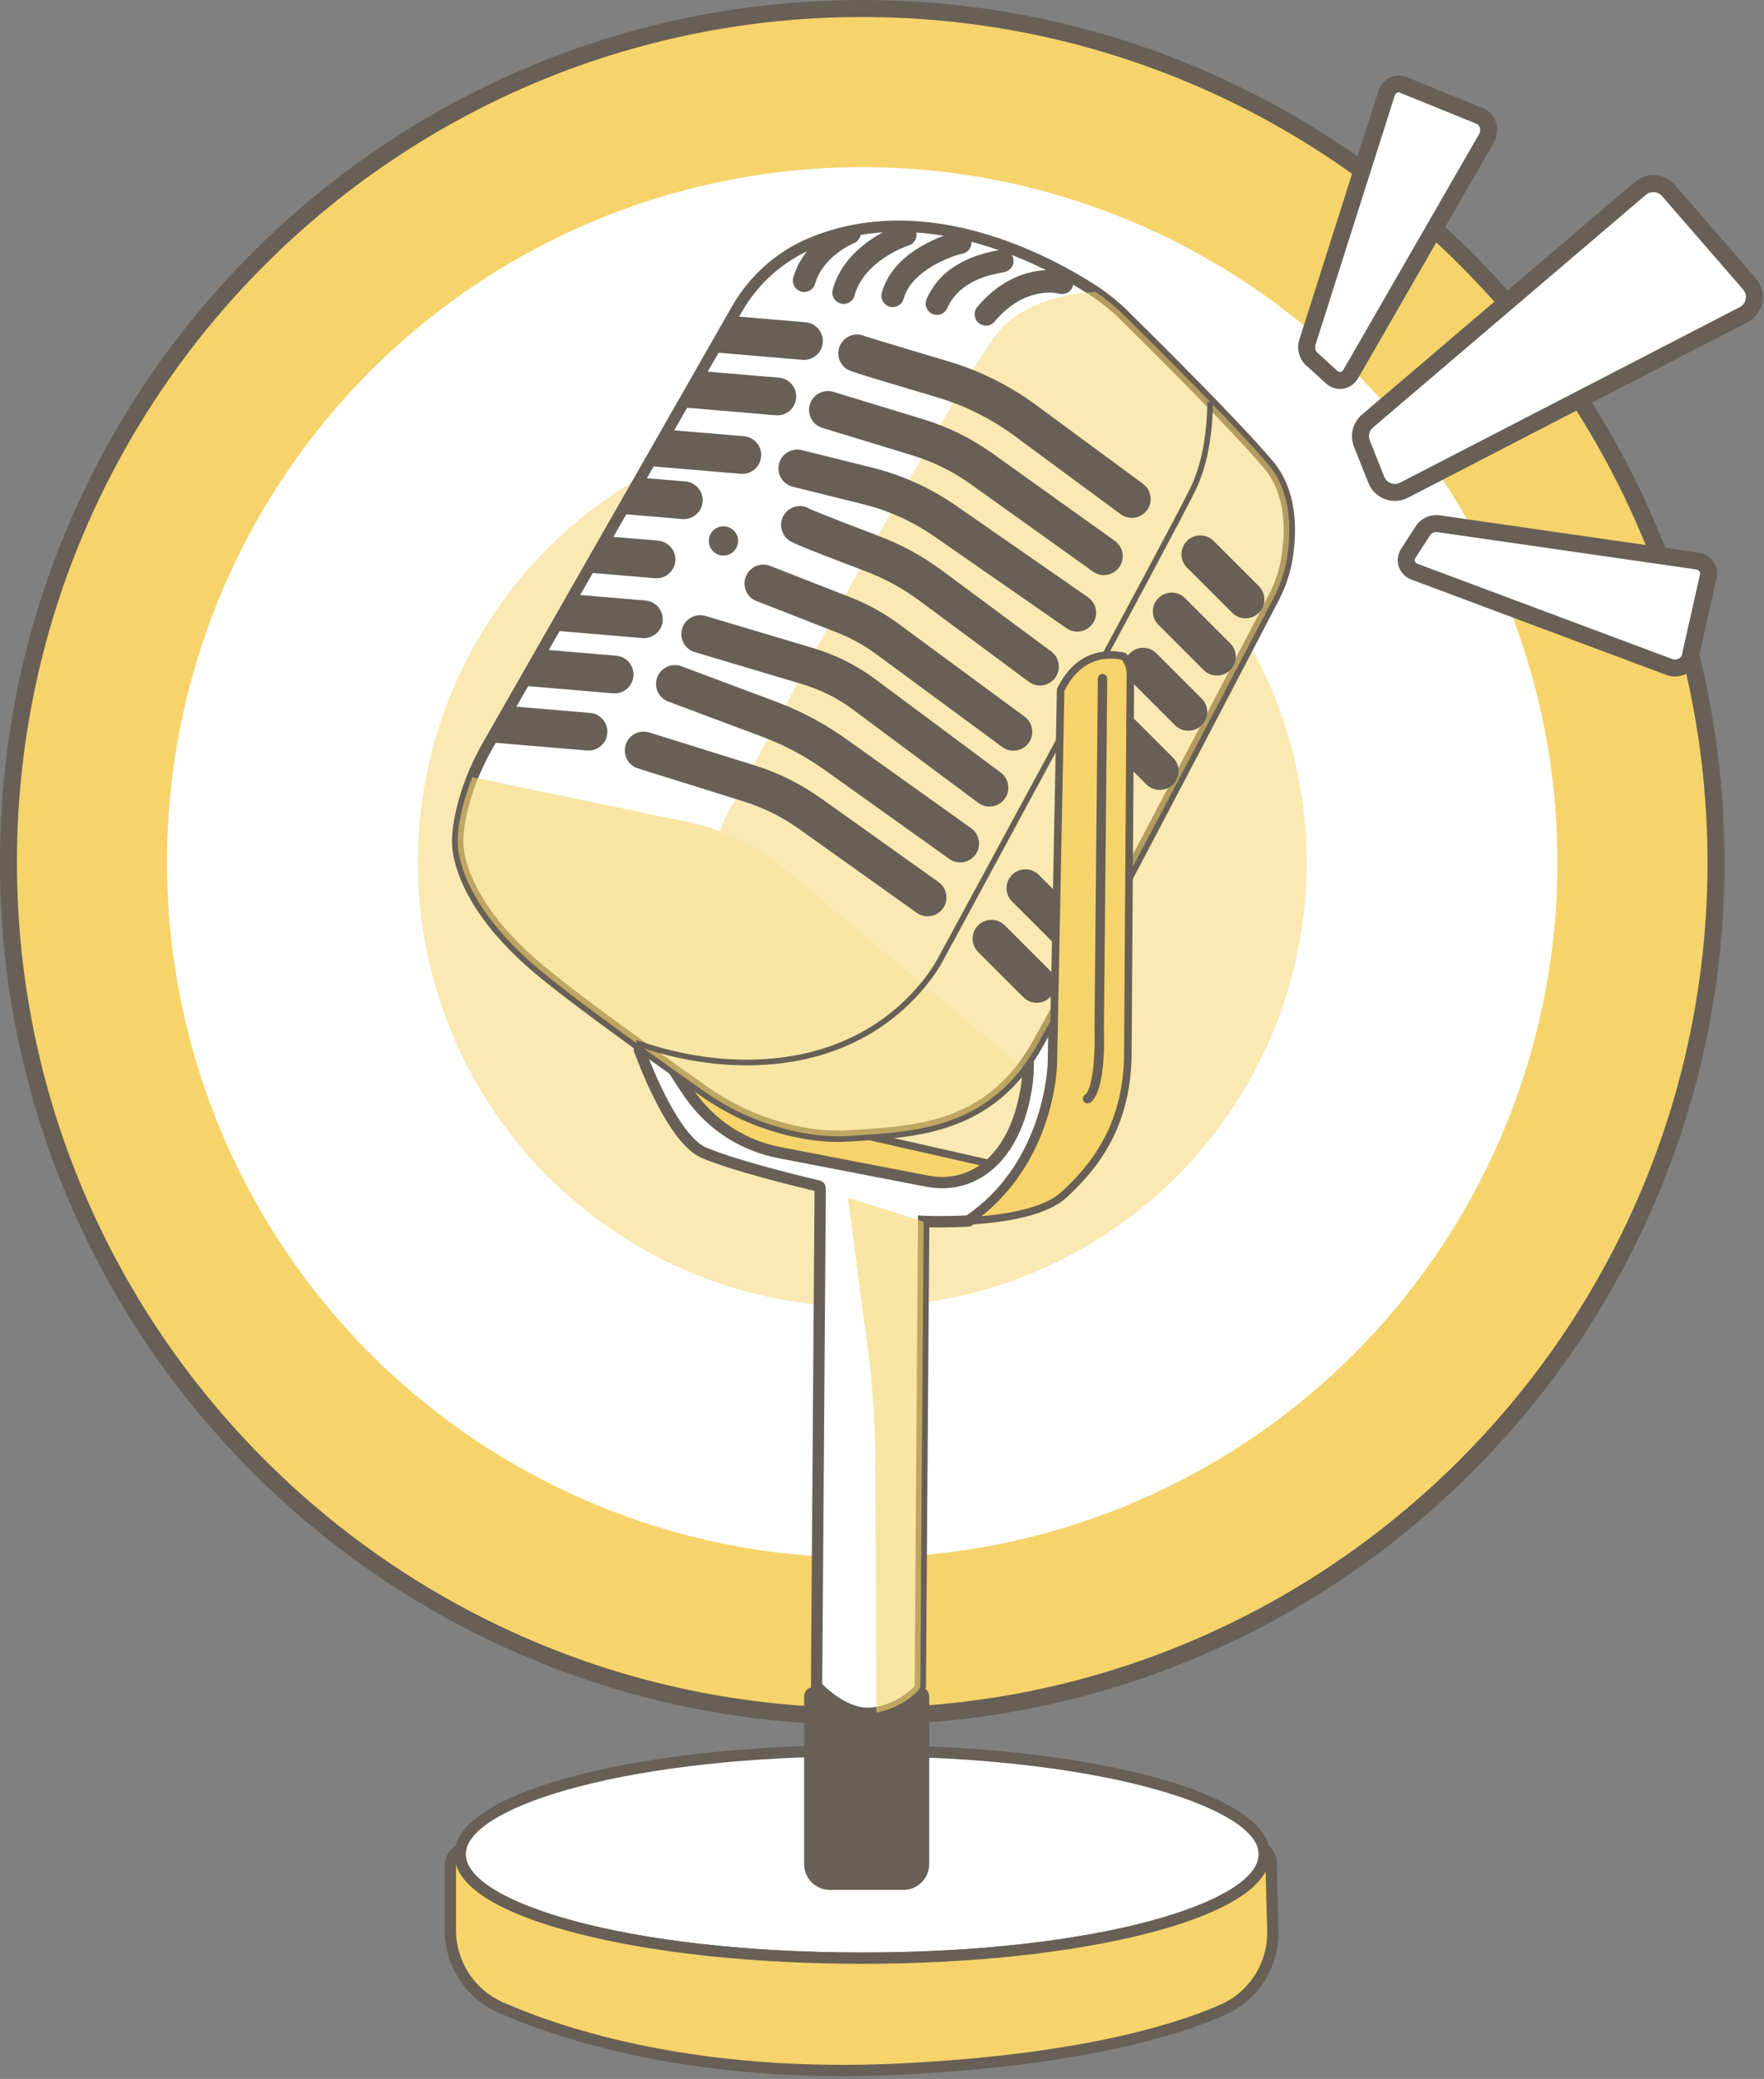 <?xml version="1.0" encoding="UTF-8" standalone="no"?><svg xmlns="http://www.w3.org/2000/svg" xmlns:xlink="http://www.w3.org/1999/xlink" fill="#000000" height="1707.6" preserveAspectRatio="xMidYMid meet" version="1" viewBox="302.4 104.6 1449.1 1707.6" width="1449.1" zoomAndPan="magnify"><rect x="302.4" y="104.6" width="1449.1" height="1707.6" fill="#808080" stroke="none"/><g><g><g id="change1_3"><circle cx="1010.71" cy="812.97" fill="#f6d46b" r="701.36"/></g><g id="change2_31"><path d="M1010.71,1521.29c-95.62,0-188.38-18.73-275.71-55.67c-84.35-35.68-160.1-86.75-225.15-151.8 c-65.05-65.05-116.12-140.8-151.8-225.15c-36.94-87.33-55.67-180.09-55.67-275.71s18.73-188.38,55.67-275.71 c35.68-84.35,86.75-160.1,151.8-225.15c65.05-65.05,140.8-116.12,225.15-151.8c87.33-36.94,180.09-55.67,275.71-55.67 s188.38,18.73,275.71,55.67c84.35,35.68,160.1,86.75,225.15,151.8c65.05,65.05,116.12,140.8,151.8,225.15 c36.94,87.33,55.67,180.09,55.67,275.71s-18.73,188.38-55.67,275.71c-35.68,84.35-86.75,160.1-151.8,225.15 c-65.05,65.05-140.8,116.12-225.15,151.8C1199.1,1502.56,1106.33,1521.29,1010.71,1521.29z M1010.71,118.58 c-382.89,0-694.39,311.5-694.39,694.39s311.5,694.39,694.39,694.39s694.39-311.5,694.39-694.39S1393.6,118.58,1010.71,118.58z" fill="#685f56"/></g></g><g id="change3_1"><circle cx="1010.71" cy="812.97" fill="#ffffff" r="571.1"/></g><g opacity="0.52"><g id="change1_2"><circle cx="1010.71" cy="812.97" fill="#f6d46b" r="365.07"/></g></g><g><g><g id="change1_4"><path d="M1115.99,1060.54c-4.74,4.24-10.19,7.89-16.47,10.63c-11.07,4.85-23.44,5.87-35.29,3.59l-121.59-23.47 c-29.8-5.76-56.22-22.88-73.56-47.79c-8.22-11.81-16.25-24.35-21.24-34.6l64.53,45.46L1115.99,1060.54z" fill="#f6d46b"/></g><g id="change2_14"><path d="M1076.34,1079.03c-4.19,0-8.43-0.41-12.69-1.22l-121.6-23.47c-30.82-5.96-57.64-23.38-75.51-49.06 c-9.81-14.1-17.04-25.88-21.48-35.01l-5.25-10.8l73.85,52.03l208.87,47.35l-4.47,4c-5.23,4.69-11.05,8.44-17.3,11.17 C1093.15,1077.35,1084.87,1079.03,1076.34,1079.03z M856.89,979.08c3.92,6.63,8.85,14.21,14.73,22.66 c16.95,24.35,42.38,40.87,71.61,46.51l121.59,23.47c11.7,2.25,23.27,1.07,33.47-3.39c3.79-1.65,7.4-3.72,10.8-6.19l-197.99-44.88 L856.89,979.08z" fill="#685f56"/></g></g><g><g id="change3_4"><path d="M1217.18,642.58c-12.72-0.69-30.91,3.48-43.27,28.27c-0.14,0.28-0.22,0.59-0.22,0.91l-6,306.56 c0,0-1.08,63.65-47.4,110.6c-6.36,6.45-13.55,12.57-21.72,18.18c-0.32,0.22-0.7,0.35-1.09,0.37 c-20.43,1.14-36.32,0.34-36.32,0.34s0,0.11,0,0.33c-0.02,1.36-0.06,6.93-0.12,15.8c-0.53,71.55-2.62,357.16-2.62,365.77 c0,0.22-0.05,0.46-0.12,0.73c-1.64,4.98-18.23,17.94-35.99,20.85c-3.07,0.53-6.16,0.73-9.23,0.54 c-18.5-1.11-35.6-17.69-39.19-21.39c-0.46-0.46-0.7-0.73-0.7-0.73l2.74-375.35l0.25-33.58c0.01-0.97-0.65-1.81-1.59-2.03 c-10.27-2.42-67.19-16.05-93.72-27.21c-22.81-9.58-44.61-61.74-53.09-84.21c-0.44-1.16,0.24-2.43,1.44-2.73l8.28-2.07 c0.58-0.15,1.2-0.03,1.7,0.32l8.21,5.78c0.28,0.2,0.5,0.46,0.65,0.76c5,10.16,12.92,22.5,21.01,34.14 c17.34,24.91,43.76,42.03,73.56,47.79l121.59,23.47c11.86,2.28,24.23,1.25,35.29-3.59c6.28-2.74,11.73-6.39,16.47-10.63 c29.33-26.27,30.94-75.39,30.94-75.39s6.28-290.66,5.73-313.6c-0.54-22.96,15.85-36.07,41.25-36.89 c10.5-0.33,18.39,1.56,24.13,3.92c0.03,0.01,0.06,0.02,0.09,0.04C1220.26,639.5,1219.48,642.7,1217.18,642.58z" fill="#ffffff"/></g><g id="change2_16"><path d="M1015.34,1516.53c-0.85,0-1.7-0.03-2.53-0.08c-19.83-1.19-37.35-17.75-42.25-22.79 c-0.55-0.55-0.84-0.88-0.84-0.88l-1.16-1.33l0-1.78l2.98-406.88c-14.69-3.49-67.05-16.29-92.45-26.97 c-23.65-9.94-45.01-58.68-55.63-86.85c-0.67-1.78-0.55-3.78,0.33-5.47c0.89-1.7,2.47-2.94,4.33-3.4l8.28-2.07 c1.89-0.47,3.89-0.1,5.49,1.02l8.21,5.78c0.91,0.65,1.66,1.51,2.15,2.51c4.29,8.71,11.24,19.99,20.66,33.53 c16.72,24.01,41.8,40.31,70.63,45.88l121.59,23.47c11.4,2.19,22.65,1.05,32.55-3.28c5.49-2.4,10.62-5.71,15.23-9.84 c27.47-24.6,29.39-71.61,29.4-72.08c0.06-2.85,6.27-290.76,5.73-313.33c-0.58-24.76,16.94-40.71,45.75-41.64 c9.66-0.29,18.42,1.14,26.04,4.26c3.15,1.3,4.78,4.44,4.05,7.68c-0.73,3.22-3.65,5.44-6.93,5.25l0,0 c-11.47-0.62-27.46,3.26-38.61,25.2l-5.99,305.99c-0.05,2.66-1.66,66.05-48.74,113.77c-6.83,6.93-14.37,13.23-22.4,18.75 c-1.02,0.7-2.21,1.11-3.45,1.18c-13.96,0.78-25.72,0.67-31.98,0.51c-0.02,2.73-0.05,6.56-0.08,11.35 c-0.68,92.27-2.62,357.51-2.62,365.74c0,0.65-0.1,1.32-0.31,2.03c-2.45,7.44-21.17,21.09-39.7,24.13 C1020.47,1516.31,1017.87,1516.53,1015.34,1516.53z M977.85,1487.83c4.33,4.32,19.59,18.4,35.51,19.35 c2.62,0.16,5.37,0,8.16-0.48c16.59-2.72,30.42-14.26,32.26-17.52c0.05-15.4,1.95-274.35,2.61-365.28 c0.06-8.88,0.11-14.46,0.12-15.82v-5.16l4.88,0.25c0.15,0.01,15.54,0.76,35.13-0.3c7.33-5.08,14.21-10.87,20.46-17.21 c44.4-45.01,46.05-106.81,46.06-107.42l6-306.57c0.02-0.99,0.26-1.99,0.7-2.88c9.03-18.1,21-26.16,32.23-29.26 c-2.55-0.23-5.19-0.3-7.92-0.22c-23.82,0.77-37.22,12.48-36.75,32.14c0.55,22.78-5.47,301.94-5.73,313.81 c-0.07,2.14-2.03,51.47-32.49,78.75c-5.35,4.8-11.31,8.64-17.71,11.43c-11.63,5.09-24.78,6.44-38.02,3.89l-121.6-23.47 c-31.22-6.03-58.38-23.68-76.49-49.69c-9.48-13.61-16.56-25.09-21.07-34.14l-6.7-4.72l-4.33,1.08 c16.67,43.41,35.1,72.8,49.51,78.86c26.06,10.96,82.03,24.39,92.98,26.97c3.07,0.72,5.19,3.43,5.17,6.58L977.85,1487.83z" fill="#685f56"/></g></g><g><g id="change3_6"><path d="M1341.06,1627.73c0,47.07-147.91,85.23-330.35,85.23c-182.46,0-330.35-38.16-330.35-85.23 c0-1.41,0.14-2.8,0.4-4.2c8.48-45.11,152.95-81.02,329.95-81.02c176.27,0,320.29,35.62,329.84,80.46 C1340.89,1624.56,1341.06,1626.14,1341.06,1627.73z" fill="#ffffff"/></g><g id="change2_13"><path d="M1010.71,1717.61c-88.63,0-172-8.92-234.76-25.11c-45.73-11.8-100.24-32.61-100.24-64.77 c0-1.66,0.16-3.36,0.48-5.06c9.09-48.34,152.9-84.8,334.51-84.8c180.41,0,324.17,36.17,334.38,84.14 c0.41,1.89,0.61,3.81,0.61,5.72c0,32.15-54.51,52.97-100.24,64.77C1182.7,1708.69,1099.33,1717.61,1010.71,1717.61z M1010.71,1547.16c-192.01,0-318.4,40.09-325.39,77.24c-0.22,1.15-0.32,2.24-0.32,3.34c0,38.92,130.88,80.59,325.71,80.59 s325.71-41.67,325.71-80.59c0-1.27-0.13-2.5-0.41-3.77C1328.15,1587.02,1201.54,1547.16,1010.71,1547.16z" fill="#685f56"/></g></g><g><g id="change1_7"><path d="M1306.14,1755.73c-42.43,18.39-122.04,41.24-263.01,48.3c-164.77,8.24-274.39-26.41-329.34-50.51 c-25.22-11.08-41.44-36.08-41.44-63.62v-52.62c0-5.99,3.42-11.19,8.42-13.75c-0.26,1.39-0.4,2.79-0.4,4.2 c0,47.07,147.89,85.23,330.35,85.23c182.44,0,330.35-38.16,330.35-85.23c0-1.59-0.17-3.17-0.51-4.75 c3.54,2.74,5.88,6.98,6.01,11.81l1.45,55.29C1348.76,1718.46,1332.19,1744.43,1306.14,1755.73z" fill="#f6d46b"/></g><g id="change2_12"><path d="M994.7,1809.9c-141.27,0-236.36-31.76-282.78-52.12c-26.86-11.81-44.22-38.45-44.22-67.87v-52.62 c0-7.58,4.2-14.43,10.95-17.88l8.43-4.31l-1.76,9.3c-0.22,1.15-0.32,2.24-0.32,3.33c0,38.92,130.88,80.59,325.71,80.59 s325.71-41.67,325.71-80.59c0-1.27-0.13-2.5-0.41-3.77l-2.68-12.43l10.06,7.77c4.81,3.72,7.65,9.32,7.81,15.36l1.46,55.29 c0.8,30.43-16.74,57.92-44.67,70.03v0c-42.15,18.27-122.28,41.55-264.63,48.67C1026.58,1809.51,1010.35,1809.9,994.7,1809.9z M677.04,1636.26c-0.03,0.34-0.05,0.68-0.05,1.02v52.62c0,25.74,15.18,49.05,38.66,59.37c50.82,22.29,160.89,58.43,327.25,50.12 c140.96-7.06,219.95-29.95,261.4-47.92c24.43-10.6,39.78-34.65,39.08-61.27l-1.28-48.48c-12.89,24.33-57.91,40.79-96.63,50.78 c-62.76,16.19-146.13,25.11-234.75,25.11c-88.63,0-172-8.92-234.76-25.11C734.41,1681.78,685.61,1663.62,677.04,1636.26z" fill="#685f56"/></g></g><g><g id="change3_3"><path d="M1359.55,563.57c-1.86,11.13-5.53,21.86-10.74,31.87C1319.89,651,1190.11,900,1154.58,962.67 c-3.84,6.76-7.88,12.89-12.09,18.44c-24.19,31.86-54.13,44.67-84.57,50.54c-19.58,3.79-39.38,4.71-57.96,5.96 c-23.61,1.59-46.97-3.47-65.49-9.52c-19.06-6.21-36.98-15.39-53.37-26.9c-31.35-22-102.88-72.72-135.91-100.43 c-42.99-36.07-62.29-71.04-66.28-97.26c-1.52-9.83,0.26-22.28,3.06-33.99c2.17-9.04,5.02-17.91,8.48-26.52 c3.54-8.89,7.74-17.51,12.49-25.82l1.64-2.88l16.93-29.64l9.66-16.9l16.92-29.64l8.89-15.56l16.93-29.64l10.34-18.1l16.92-29.64 l10.6-18.54l16.92-29.64l5.53-9.67l16.93-29.64l10.59-18.54l16.93-29.64l8.89-15.56l16.92-29.63l3.34-5.85 c13.7-23.98,34.78-42.96,60.22-53.71c1.64-0.7,3.28-1.36,4.94-2c12.03-4.67,24.13-7.86,36.16-9.83 c9.8-1.59,19.57-2.37,29.21-2.46c4.71-0.05,9.4,0.06,14.04,0.33c11.89,0.65,23.51,2.28,34.75,4.58 c3.76,0.77,7.48,1.61,11.13,2.54c28.9,7.2,54.72,18.58,74.74,29.16c3.56,1.89,6.95,3.76,10.12,5.56 c6.01,3.42,11.3,6.66,15.79,9.52c1.13,0.73,2.26,1.46,3.36,2.2c8.41,5.65,16.25,12.07,23.47,19.19 c25.74,25.37,94.04,93.23,118.95,123.13C1364.14,509.95,1363.05,542.55,1359.55,563.57z" fill="#ffffff"/></g><g id="change2_10"><path d="M990.94,1042.55c-18.02,0-37.45-3.37-57.9-10.05c-19.09-6.22-37.46-15.48-54.6-27.52 c-29.81-20.92-102.77-72.61-136.23-100.67c-52.52-44.06-65.08-81.64-67.89-100.12c-1.41-9.13-0.35-21.16,3.14-35.77 c2.2-9.18,5.12-18.32,8.69-27.17c3.55-8.9,7.85-17.78,12.77-26.39L903.8,356.11c14.22-24.9,36.4-44.67,62.44-55.69 c1.69-0.72,3.38-1.4,5.09-2.06c11.83-4.6,24.31-7.99,37.07-10.08c9.69-1.58,19.75-2.42,29.92-2.52 c4.79-0.05,9.62,0.06,14.35,0.33c11.46,0.63,23.38,2.2,35.42,4.67c4.11,0.85,7.82,1.69,11.34,2.59 c24.93,6.21,50.43,16.16,75.76,29.56c3.29,1.74,6.63,3.58,10.24,5.62c5.46,3.11,10.84,6.35,16,9.65 c1.18,0.76,2.34,1.5,3.46,2.27c8.59,5.78,16.71,12.42,24.13,19.74c27.55,27.15,94.31,93.53,119.25,123.46 c20.18,24.21,19.76,57.24,15.86,80.68v0c-1.91,11.46-5.68,22.65-11.2,33.25c-26.13,50.21-158.32,303.91-194.3,367.37 c-3.86,6.8-8.04,13.18-12.43,18.96c-21.52,28.33-49.28,44.95-87.38,52.29c-17.39,3.37-34.69,4.49-51.42,5.57 c-2.38,0.15-4.75,0.31-7.1,0.47C997.21,1042.44,994.1,1042.55,990.94,1042.55z M1040.47,295.05c-0.69,0-1.38,0-2.07,0.01 c-9.7,0.09-19.29,0.9-28.51,2.4c-12.13,1.98-23.98,5.2-35.23,9.57c-1.63,0.62-3.22,1.27-4.8,1.94 c-24.18,10.23-44.78,28.6-58,51.74L706.98,719.46c-4.71,8.24-8.82,16.73-12.21,25.24c-3.4,8.45-6.19,17.15-8.28,25.88 c-3.21,13.43-4.22,24.26-2.99,32.2c2.62,17.19,14.5,52.31,64.68,94.41c33.17,27.83,105.88,79.33,135.59,100.19 c16.39,11.51,33.93,20.36,52.14,26.29c22.91,7.48,44.36,10.61,63.74,9.3c2.36-0.16,4.73-0.31,7.12-0.47 c16.45-1.06,33.45-2.16,50.26-5.42c35.72-6.89,61.7-22.39,81.75-48.79c4.14-5.45,8.09-11.48,11.75-17.92 c35.9-63.32,168.02-316.89,194.14-367.08c5.07-9.74,8.53-19.99,10.28-30.49l0,0c3.58-21.53,4.09-51.71-13.83-73.21 c-25.37-30.45-97.22-101.68-118.64-122.79c-7.01-6.91-14.68-13.19-22.8-18.65c-1.08-0.73-2.18-1.44-3.28-2.15 c-5.02-3.2-10.26-6.36-15.57-9.39c-3.52-1.99-6.79-3.79-10-5.49c-24.67-13.05-49.46-22.73-73.68-28.76 c-3.4-0.86-6.98-1.68-10.94-2.5c-11.59-2.38-23.05-3.89-34.07-4.49C1048.3,295.16,1044.38,295.05,1040.47,295.05z" fill="#685f56"/></g></g><g opacity="0.52"><g id="change1_8"><path d="M1359.54,563.57c-1.86,11.13-5.53,21.86-10.74,31.87c-28.92,55.56-158.7,304.56-194.22,367.22 c-3.84,6.76-7.88,12.89-12.09,18.44l-194.8-162.63c-16.18-13.5-34.52-24.06-54.18-31.25c2.45-6.27,4.29-9.95,4.29-9.95 s194.49-366.77,226.17-401.74c22.66-25,59.27-30.26,78.31-31.22c8.41,5.65,16.25,12.07,23.47,19.19 c25.74,25.37,94.04,93.23,118.95,123.13C1364.14,509.95,1363.04,542.55,1359.54,563.57z" fill="#f6d46b"/></g></g><g><g id="change2_21"><path d="M1009.15,292.88c-12.03,1.97-24.13,5.15-36.16,9.83c-7.71,7.17-15.22,16.98-18.9,29.86 c-1.41,4.92,1.44,10.08,6.38,11.49c0.85,0.25,1.7,0.36,2.55,0.36c4.04,0,7.75-2.65,8.93-6.73 c6.53-22.82,31.42-33.16,31.81-33.31C1008.33,302.54,1010.65,297.49,1009.15,292.88z" fill="#685f56"/></g><g id="change2_26"><path d="M1055.28,296.76c-0.19-2.38-1.27-4.5-2.88-6.02c-4.64-0.26-9.33-0.37-14.04-0.33 c-13.84,5.46-43.51,21.47-51.89,52.07c-1.35,4.95,1.56,10.06,6.52,11.41c0.82,0.23,1.64,0.34,2.45,0.34 c4.09,0,7.83-2.71,8.96-6.84c7.66-28.05,41.28-40.08,43.54-40.84C1052.43,305.62,1055.64,301.47,1055.28,296.76z" fill="#685f56"/></g><g id="change2_25"><path d="M1100.5,303.87c0-2.29-0.82-4.4-2.21-6.01l-11.13-2.54c-13.02,3.24-51.53,17.24-60.37,49.81 c-1.33,4.95,1.59,10.06,6.53,11.39c0.82,0.23,1.64,0.34,2.45,0.34c4.09,0,7.83-2.72,8.96-6.87 c6.46-23.85,40.71-35.46,47.72-36.92C1096.98,312.46,1100.5,308.57,1100.5,303.87z" fill="#685f56"/></g><g id="change2_27"><path d="M1131.11,326.45c4.18-2.99,5.15-8.78,2.17-12.96c-2.45-3.44-6.81-4.71-10.6-3.39 c-0.33,0.06-0.73,0.14-1.22,0.23c-29.23,5.46-48.7,18.89-57.89,39.89c-2.04,4.71,0.09,10.17,4.8,12.23 c1.21,0.53,2.48,0.79,3.71,0.79c3.58,0,6.98-2.09,8.51-5.57c9.89-22.65,35.77-27.49,44.27-29.07 C1127.6,328.09,1129.26,327.78,1131.11,326.45z" fill="#685f56"/></g><g id="change2_2"><path d="M1183.14,332.58c-3.17-1.8-6.56-3.67-10.12-5.56c-11.08-1.59-40.99-2.24-67.82,29.8 c-3.28,3.93-2.77,9.78,1.16,13.08c1.75,1.46,3.85,2.17,5.96,2.17c2.66,0,5.29-1.13,7.14-3.33 c24.91-29.75,51.69-23.3,52.99-22.96c4.92,1.35,10-1.53,11.38-6.44C1184.49,336.99,1184.18,334.59,1183.14,332.58z" fill="#685f56"/></g></g><g><g id="change2_35"><path d="M964.17,369.3l-59.67-5.03l-16.92,29.63l73.98,6.25c0.45,0.03,0.88,0.06,1.33,0.06 c7.96,0,14.72-6.11,15.4-14.18C979,377.5,972.68,370.03,964.17,369.3z" fill="#685f56"/></g><g id="change2_39"><path d="M942.31,414.83l-63.62-5.37l-16.93,29.64l77.94,6.58c0.45,0.05,0.9,0.06,1.33,0.06 c7.96,0,14.72-6.1,15.4-14.18C957.15,423.03,950.82,415.55,942.31,414.83z" fill="#685f56"/></g><g id="change2_40"><path d="M913.53,462.91l-62.37-5.26l-16.93,29.64l76.7,6.47c0.43,0.03,0.88,0.06,1.32,0.06 c7.96,0,14.72-6.11,15.4-14.18C928.38,471.11,922.05,463.63,913.53,462.91z" fill="#685f56"/></g><g id="change2_36"><path d="M865.45,500.06l-36.75-3.1l-16.92,29.64l51.07,4.3c0.43,0.03,0.88,0.06,1.32,0.06 c7.96,0,14.72-6.11,15.4-14.18C880.3,508.26,873.97,500.78,865.45,500.06z" fill="#685f56"/></g><g id="change2_33"><path d="M843.05,548.68l-41.87-3.53l-16.92,29.64l56.19,4.74c0.43,0.05,0.88,0.06,1.32,0.06 c7.96,0,14.72-6.1,15.4-14.18C857.9,556.9,851.57,549.41,843.05,548.68z" fill="#685f56"/></g><g id="change2_32"><path d="M832.67,597.86l-58.75-4.97l-16.93,29.64l73.08,6.18c0.45,0.03,0.88,0.05,1.32,0.05 c7.97,0,14.74-6.1,15.42-14.18C847.51,606.06,841.2,598.57,832.67,597.86z" fill="#685f56"/></g><g id="change2_9"><path d="M808.63,643.2l-60.53-5.11l-16.92,29.64l74.84,6.32c0.45,0.03,0.88,0.06,1.32,0.06 c7.97,0,14.74-6.11,15.42-14.18C823.47,651.4,817.16,643.92,808.63,643.2z" fill="#685f56"/></g><g id="change2_5"><path d="M787.14,690.18l-65.62-5.54l-16.93,29.64c0.03,0.02,0.08,0.02,0.11,0.02l79.84,6.73 c0.45,0.05,0.88,0.06,1.32,0.06c7.96,0,14.74-6.1,15.42-14.18C801.99,698.4,795.67,690.91,787.14,690.18z" fill="#685f56"/></g></g><g><g id="change2_19"><path d="M1241.35,502.02l-87.32-64.38c-22.12-16.32-46.7-28.56-73.06-36.39c-55.6-16.53-66.31-19.95-68.36-20.67 c-6.73-2.88-14.75-0.65-18.96,5.67c-4.74,7.11-2.82,16.72,4.29,21.45c2.65,1.76,3.13,2.09,74.21,23.22 c22.91,6.81,44.29,17.45,63.51,31.62l87.32,64.4c2.77,2.03,5.99,3.02,9.18,3.02c4.75,0,9.44-2.18,12.48-6.3 C1249.69,516.79,1248.23,507.1,1241.35,502.02z" fill="#685f56"/></g><g id="change2_4"><path d="M1218.22,548.87l-100.56-71.89c-17.3-12.37-36.38-21.78-56.72-27.98L987,426.46 c-8.18-2.49-16.83,2.12-19.32,10.29c-2.49,8.18,2.12,16.83,10.29,19.32l73.94,22.54c17.12,5.22,33.18,13.14,47.74,23.55 l100.56,71.89c2.73,1.95,5.87,2.89,8.99,2.89c4.83,0,9.58-2.25,12.61-6.48C1226.78,563.51,1225.17,553.84,1218.22,548.87z" fill="#685f56"/></g><g id="change2_6"><path d="M1196.19,595.19l-108.31-75.21c-21.04-14.61-44.31-25.15-69.17-31.33l-57.63-14.32 c-8.29-2.06-16.69,2.99-18.76,11.29c-2.06,8.3,2.99,16.69,11.29,18.76l57.63,14.32c21.19,5.27,41.04,14.25,58.98,26.71 l108.31,75.21c2.69,1.87,5.77,2.77,8.82,2.77c4.9,0,9.72-2.32,12.73-6.65C1204.95,609.71,1203.21,600.07,1196.19,595.19z" fill="#685f56"/></g><g id="change2_34"><path d="M1165.99,639.73l-89.66-66.48c-15.87-11.76-33.28-21.28-51.76-28.3 c-44.97-17.09-54.77-21.33-56.83-22.29c-5.97-3.75-13.96-3.02-19.15,2.18c-6.05,6.05-6.05,15.85,0,21.9 c2.97,2.97,3.98,3.98,64.98,27.14c15.82,6.01,30.73,14.16,44.32,24.24l89.66,66.47c2.77,2.06,5.99,3.05,9.19,3.05 c4.74,0,9.41-2.17,12.45-6.27C1174.29,654.51,1172.85,644.82,1165.99,639.73z" fill="#685f56"/></g><g id="change2_3"><path d="M1144.09,693.23l-103.79-76.43c-11.97-8.82-25.07-16.03-38.93-21.45l-66.25-25.91 c-7.96-3.11-16.94,0.82-20.05,8.78c-3.11,7.96,0.82,16.94,8.78,20.05l66.25,25.91c11.33,4.43,22.05,10.34,31.84,17.55 l103.79,76.43c2.76,2.03,5.98,3.02,9.17,3.02c4.75,0,9.44-2.18,12.48-6.3C1152.45,707.99,1150.98,698.3,1144.09,693.23z" fill="#685f56"/></g><g id="change2_30"><path d="M1124.49,739.17l-102.72-76.47c-15.59-11.61-32.95-20.31-51.58-25.86l-88.19-26.29 c-8.19-2.44-16.81,2.22-19.26,10.41c-2.44,8.19,2.22,16.81,10.41,19.26l88.19,26.29c15.14,4.52,29.25,11.59,41.93,21.03 L1106,764.01c2.78,2.07,6.02,3.06,9.23,3.06c4.73,0,9.39-2.16,12.43-6.24C1132.77,753.98,1131.34,744.28,1124.49,739.17z" fill="#685f56"/></g><g id="change2_7"><path d="M1100.2,784.88l-102.5-73.15c-17.92-12.79-37.45-23.18-58.07-30.9l-77.38-28.97 c-8.01-3-16.93,1.06-19.92,9.07c-3,8.01,1.06,16.93,9.07,19.92l77.38,28.97c18.09,6.77,35.22,15.89,50.94,27.11l102.5,73.15 c2.73,1.95,5.87,2.88,8.98,2.88c4.83,0,9.59-2.26,12.61-6.49C1108.77,799.52,1107.16,789.85,1100.2,784.88z" fill="#685f56"/></g><g id="change2_23"><path d="M1073.42,829.13l-96.71-68.89c-16.55-11.79-34.77-20.84-54.17-26.9l-86.76-27.11 c-8.16-2.55-16.84,2-19.39,10.16c-2.55,8.16,2,16.84,10.16,19.39l86.76,27.11c16.27,5.09,31.56,12.68,45.45,22.57l96.71,68.89 c2.72,1.94,5.86,2.87,8.97,2.87c4.84,0,9.6-2.26,12.62-6.5C1082,843.76,1080.38,834.09,1073.42,829.13z" fill="#685f56"/></g></g><g><g id="change2_20"><path d="M1325.58,612.46c-3.96,0-7.92-1.51-10.95-4.53l-37.15-37.15c-6.05-6.05-6.05-15.85,0-21.89 c6.05-6.04,15.85-6.04,21.89,0l37.15,37.15c6.05,6.05,6.05,15.85,0,21.89C1333.51,610.95,1329.55,612.46,1325.58,612.46z" fill="#685f56"/></g></g><g><g id="change2_17"><path d="M1302.09,659.44c-3.96,0-7.92-1.51-10.95-4.53l-37.15-37.15c-6.05-6.05-6.05-15.85,0-21.89 c6.05-6.04,15.85-6.04,21.89,0l37.15,37.15c6.05,6.05,6.05,15.85,0,21.89C1310.01,657.93,1306.05,659.44,1302.09,659.44z" fill="#685f56"/></g></g><g><g id="change2_28"><path d="M1278.6,704.79c-3.96,0-7.92-1.51-10.95-4.53l-37.15-37.15c-6.05-6.05-6.05-15.85,0-21.89 c6.05-6.04,15.85-6.04,21.89,0l37.15,37.15c6.05,6.05,6.05,15.85,0,21.89C1286.52,703.28,1282.56,704.79,1278.6,704.79z" fill="#685f56"/></g></g><g><g id="change2_29"><path d="M1255.11,753.41c-3.96,0-7.92-1.51-10.95-4.53l-37.15-37.15c-6.05-6.05-6.05-15.85,0-21.89 c6.05-6.04,15.85-6.04,21.89,0l37.15,37.15c6.05,6.05,6.05,15.85,0,21.89C1263.03,751.9,1259.07,753.41,1255.11,753.41z" fill="#685f56"/></g></g><g><g id="change2_18"><path d="M1181.9,886.72c-3.96,0-7.92-1.51-10.95-4.53l-37.15-37.15c-6.05-6.05-6.05-15.85,0-21.89 c6.05-6.04,15.85-6.04,21.89,0l37.15,37.15c6.05,6.05,6.05,15.85,0,21.89C1189.82,885.21,1185.86,886.72,1181.9,886.72z" fill="#685f56"/></g></g><g><g id="change2_37"><path d="M1154.03,928.24c-3.96,0-7.92-1.51-10.95-4.53l-37.15-37.15c-6.05-6.05-6.05-15.85,0-21.89 c6.05-6.04,15.85-6.04,21.89,0l37.15,37.15c6.05,6.05,6.05,15.85,0,21.89C1161.96,926.73,1158,928.24,1154.03,928.24z" fill="#685f56"/></g></g><g id="change2_41"><circle cx="896.71" cy="548.9" fill="#685f56" r="12.02"/></g><g id="change1_5" opacity="0.61"><path d="M1142.49,981.11c-0.76,0.99-1.52,1.97-2.29,2.93c-0.56,0.73-1.15,1.42-1.73,2.12 c-0.5,0.6-0.99,1.21-1.5,1.78c-0.39,0.46-0.8,0.94-1.21,1.39c-0.9,1.02-1.81,2.01-2.71,2.99c-0.54,0.57-1.08,1.13-1.63,1.69 c-1.64,1.69-3.31,3.31-4.98,4.84c-0.43,0.4-0.87,0.8-1.3,1.19c-3.67,3.3-7.4,6.27-11.22,8.96c-0.29,0.2-0.59,0.42-0.9,0.62 c-0.51,0.36-1.02,0.71-1.53,1.04c-0.48,0.34-0.98,0.67-1.47,0.98c-0.85,0.56-1.7,1.1-2.55,1.61c-0.37,0.25-0.73,0.46-1.1,0.68 c-0.88,0.53-1.76,1.04-2.65,1.53c-1.04,0.6-2.09,1.18-3.14,1.73c-1.07,0.56-2.12,1.1-3.19,1.63c-0.98,0.5-1.97,0.96-2.96,1.42 c-0.09,0.05-0.17,0.08-0.25,0.11c-1.01,0.46-2.03,0.93-3.05,1.36c-0.76,0.33-1.5,0.65-2.26,0.94c-0.8,0.34-1.61,0.67-2.43,0.98 c-0.73,0.28-1.47,0.56-2.2,0.82c-0.62,0.25-1.25,0.46-1.87,0.68c-0.6,0.22-1.19,0.42-1.8,0.62c-2.8,0.96-5.6,1.81-8.44,2.58 c-0.94,0.26-1.89,0.51-2.83,0.76c-0.84,0.22-1.66,0.42-2.49,0.63c-1.07,0.25-2.12,0.5-3.19,0.73c-0.94,0.22-1.89,0.42-2.85,0.62 c-0.94,0.2-1.9,0.39-2.85,0.57c-19.58,3.79-39.38,4.71-57.96,5.96c-23.61,1.59-46.96-3.47-65.49-9.52 c-19.06-6.21-36.98-15.39-53.37-26.9c-31.35-22-102.88-72.72-135.91-100.43c-42.99-36.07-62.29-71.04-66.28-97.26 c-1.52-9.83,0.26-22.28,3.06-33.99c2.17-9.04,5.02-17.91,8.48-26.52c42.58,8.76,126.04,26.18,177.69,36.98 c8.65,1.81,17.14,4.24,25.37,7.26c19.66,7.2,38,17.76,54.18,31.25L1142.49,981.11z" fill="#f6d46b"/></g><g><g id="change2_24"><path d="M915.75,979.64c-29.53,0-60.19-5.41-91.41-16.14l0.75-2.18l-0.01-2.34h0.39l0.38,0.13 c37.63,12.94,74.41,18.02,109.27,15.08c64.82-5.44,103.28-37.02,124.12-62.56c10.04-12.29,14.53-21.63,14.58-21.73 c1.93-3.55,187.1-344.72,206.52-384.64c11.08-22.8,13.67-50.99,13.9-70.62l4.64,0.03c-0.23,20.13-2.91,49.05-14.37,72.62 c-19.47,40.02-204.69,381.28-206.56,384.72c-0.13,0.29-4.69,9.79-15.12,22.56c-21.42,26.23-60.89,58.68-127.33,64.25 C928.99,979.37,922.39,979.64,915.75,979.64z" fill="#685f56"/></g></g><g id="change4_1"><path d="M1095.37,1108.34l2.28-1.55c7.94-5.4,15.37-11.6,22.1-18.42c45.55-46.18,47.17-109.44,47.18-110.07 l6.01-307.21l0.08-0.15c15.95-32.46,42.14-30.35,52.66-27.94l0.23,0.05l0.16,0.17c3.72,4.02,5.75,9.25,5.7,14.71l-2.1,314.93 c-1.21,58.72-28.79,91.58-52.7,113.64c-0.44,0.41-0.89,0.81-1.37,1.2c-0.68,0.57-1.4,1.14-2.14,1.69 c-0.48,0.36-0.98,0.71-1.49,1.06l-0.28,0.18c-0.56,0.38-1.13,0.73-1.72,1.1c-0.42,0.26-0.84,0.52-1.27,0.74 c-0.18,0.11-0.41,0.24-0.64,0.37l-0.31,0.17c-0.77,0.44-1.55,0.85-2.35,1.26c-0.54,0.27-1.09,0.54-1.64,0.79 c-0.54,0.26-1.1,0.51-1.67,0.76c-1.97,0.88-4.18,1.76-6.56,2.59c-0.99,0.36-2.01,0.7-3.04,1.03c-5.78,1.87-12.38,3.49-19.61,4.81 l-2.29,0.4c-1.2,0.22-2.55,0.44-3.9,0.66c-0.51,0.06-0.99,0.14-1.47,0.21c-0.94,0.14-1.88,0.27-2.81,0.39l-1.84,0.24 c-0.83,0.12-1.75,0.23-2.68,0.33c-2.17,0.26-4.34,0.5-6.5,0.7c-0.9,0.09-1.8,0.17-2.72,0.25l-4.01,0.33 c-1.26,0.09-2.5,0.18-3.74,0.26c-0.94,0.06-1.87,0.12-2.78,0.17L1095.37,1108.34z M1174.47,671.46l-6,306.87 c-0.01,0.64-1.62,64.5-47.62,111.13c-6.15,6.23-12.88,11.95-20.05,17.03c1.25-0.08,2.49-0.17,3.74-0.26l4-0.33 c0.91-0.08,1.8-0.15,2.69-0.25c2.15-0.2,4.31-0.43,6.47-0.7c0.93-0.11,1.84-0.22,2.76-0.34l1.72-0.23 c0.93-0.12,1.86-0.25,2.77-0.39c0.52-0.08,1.01-0.16,1.51-0.22c1.32-0.21,2.66-0.43,3.99-0.66l2.14-0.39 c7.17-1.31,13.7-2.91,19.42-4.76c1.02-0.32,2.01-0.66,2.99-1.01c2.34-0.82,4.51-1.68,6.45-2.55c0.55-0.24,1.1-0.49,1.64-0.75 c0.55-0.25,1.08-0.51,1.6-0.77c0.77-0.39,1.53-0.79,2.28-1.22l0.32-0.18c0.21-0.12,0.42-0.23,0.63-0.36 c0.45-0.24,0.83-0.47,1.22-0.71c0.64-0.4,1.25-0.78,1.84-1.19l0.21-0.14c0.46-0.31,0.9-0.62,1.33-0.94 c0.72-0.53,1.42-1.08,2.09-1.64c0.46-0.37,0.88-0.75,1.3-1.14c23.68-21.86,51.01-54.4,52.2-112.53l2.1-314.92 c0.04-4.99-1.78-9.77-5.13-13.47C1212.44,641.61,1189.29,641.46,1174.47,671.46z" fill="#231f20"/></g><g><g id="change1_6"><path d="M1230.98,657.94l-2.1,314.93c-1.1,53.53-24.04,86.86-52.45,113.08c-0.43,0.4-0.87,0.79-1.33,1.16 c-0.68,0.57-1.39,1.13-2.12,1.67c-0.5,0.37-1.01,0.73-1.53,1.08c0,0-0.02,0.02-0.03,0.02c-0.6,0.42-1.22,0.8-1.87,1.21 c-0.4,0.25-0.81,0.5-1.22,0.71c-0.32,0.2-0.65,0.37-0.97,0.56c-0.76,0.43-1.53,0.84-2.32,1.24c-0.53,0.26-1.07,0.53-1.61,0.77 c-0.54,0.26-1.1,0.51-1.66,0.76c-2.07,0.93-4.26,1.78-6.5,2.57c-0.99,0.36-2,0.7-3.02,1.02c-6.13,1.98-12.74,3.54-19.52,4.78 c-0.67,0.12-1.35,0.25-2.03,0.37c-0.03,0-0.08,0.02-0.12,0.02c-1.33,0.23-2.68,0.45-4.02,0.67c-0.5,0.06-0.99,0.14-1.49,0.22 c-0.91,0.14-1.84,0.26-2.77,0.39c-0.53,0.08-1.05,0.14-1.59,0.22c-0.05,0-0.09,0.02-0.14,0.02c-0.93,0.12-1.84,0.23-2.77,0.34 c-2.17,0.26-4.33,0.5-6.49,0.7c-0.9,0.09-1.8,0.17-2.71,0.25c-1.1,0.09-2.2,0.19-3.3,0.28c-1.5,0.11-2.97,0.22-4.44,0.31 c-0.93,0.06-1.86,0.12-2.77,0.17c8.37-5.7,15.73-11.93,22.21-18.51c46.32-46.95,47.4-110.6,47.4-110.6l6.01-307.04 c15.43-31.41,40.14-30.2,51.79-27.52C1228.99,647.54,1231.03,652.57,1230.98,657.94z" fill="#f6d46b"/></g><g id="change2_8"><path d="M1087.21,1111.08l9.13-6.21c7.81-5.32,15.13-11.41,21.75-18.13c44.92-45.54,46.5-107.86,46.51-108.48 l6.02-307.73l0.3-0.62c16.69-33.96,44.21-31.72,55.27-29.18l0.93,0.21l0.65,0.7c4.13,4.46,6.37,10.25,6.32,16.3l-2.11,314.93 c-1.22,59.63-29.2,92.96-53.44,115.33c-0.48,0.45-0.97,0.88-1.49,1.3c-0.67,0.57-1.43,1.16-2.21,1.74 c-0.44,0.33-0.9,0.65-1.37,0.97l-0.69,0.72l-0.4,0c-0.39,0.25-0.79,0.5-1.2,0.76c-0.44,0.27-0.87,0.54-1.32,0.77 c-0.23,0.14-0.46,0.27-0.69,0.39l-0.28,0.16c-0.8,0.46-1.61,0.88-2.45,1.31c-0.58,0.29-1.15,0.57-1.73,0.83 c-0.51,0.25-1.1,0.51-1.68,0.77c-2.03,0.91-4.3,1.8-6.73,2.66c-1.01,0.36-2.05,0.72-3.11,1.05c-5.87,1.9-12.57,3.54-19.9,4.88 l-2.39,0.43c-1.27,0.22-2.56,0.43-3.85,0.63c-0.57,0.07-1.04,0.15-1.5,0.22c-0.94,0.14-1.89,0.27-2.84,0.4l-1.89,0.25 c-0.89,0.12-1.77,0.22-2.67,0.33c-2.18,0.27-4.38,0.5-6.56,0.7c-0.89,0.09-1.8,0.17-2.74,0.25l-4.04,0.33 c-1.27,0.09-2.52,0.18-3.77,0.26c-0.93,0.06-1.88,0.13-2.81,0.17L1087.21,1111.08z M1176.78,672.04l-5.99,306.34 c-0.05,2.64-1.64,65.43-48.29,112.72c-4.37,4.43-9.03,8.6-13.93,12.47c0.81-0.07,1.61-0.14,2.41-0.22 c2.16-0.2,4.29-0.43,6.43-0.69c0.93-0.11,1.82-0.21,2.74-0.34l1.69-0.23c0.95-0.13,1.86-0.25,2.76-0.38 c0.52-0.08,1.04-0.16,1.57-0.23c1.23-0.2,2.56-0.41,3.88-0.64l2.12-0.38c7.08-1.29,13.51-2.87,19.13-4.69 c1-0.32,1.97-0.65,2.92-0.99c2.3-0.81,4.4-1.64,6.28-2.48c0.53-0.24,1.06-0.47,1.57-0.72c0.58-0.26,1.08-0.51,1.58-0.76 c0.72-0.37,1.45-0.75,2.17-1.16l0.35-0.2c0.18-0.1,0.36-0.2,0.54-0.31l0.2-0.12c0.35-0.18,0.69-0.39,1.02-0.6 c0.6-0.37,1.17-0.73,1.74-1.12l0.81-0.55c0.22-0.16,0.45-0.32,0.66-0.48c0.68-0.51,1.35-1.03,1.98-1.56 c0.46-0.37,0.84-0.71,1.22-1.06c23.34-21.55,50.28-53.62,51.45-110.87l2.11-314.9c0.04-4.16-1.4-8.16-4.05-11.35 C1211.78,644.05,1190.61,644.49,1176.78,672.04z" fill="#685f56"/></g></g><g id="change2_11"><path d="M1065.71,1497.84v137.91c0,11.67-9.46,21.13-21.13,21.13h-60.47c-11.67,0-21.13-9.46-21.13-21.13v-137.91 c0-4.1,3.32-7.41,7.41-7.41h3.48c3.59,3.7,20.7,20.28,39.19,21.39c20.8,1.25,43.3-15.54,45.22-21.39l0,0 C1062.39,1490.43,1065.71,1493.75,1065.71,1497.84z" fill="#685f56"/></g><g id="change1_1" opacity="0.61"><path d="M1061.16,1108.13c-0.02,1.36-0.06,6.93-0.12,15.8c-0.53,71.55-2.62,357.16-2.62,365.77 c0,0.22-0.05,0.46-0.12,0.73c-1.64,4.98-18.23,17.94-35.99,20.85l-0.84-206.37c-0.13-31.57-2.27-63.09-6.41-94.39l-16.18-122.37 L1061.16,1108.13z" fill="#f6d46b"/></g><g><g id="change2_22"><path d="M1195.83,1010.88c-1.23,0-2.44-0.58-3.19-1.67c-1.21-1.76-0.77-4.17,0.99-5.38 c6.7-4.63,8.65-34.86,7.89-54.85c0-0.06,0-0.12,0-0.18c0.03-2.84,2.73-284.58,2.73-286.79c0.01-2.13,1.74-3.86,3.87-3.86 c0,0,0,0,0,0c2.14,0,3.87,1.73,3.87,3.87c0,1.63-2.61,273.85-2.73,286.77c0.34,8.96,1.31,52.77-11.23,61.43 C1197.36,1010.65,1196.59,1010.88,1195.83,1010.88z" fill="#685f56"/></g></g></g><g><g id="change3_7"><path d="M1705.78,577.66l-14.92,66.4c-1.56,6.94-9.88,11.08-16.97,8.43l-209.34-78.26 c-6.47-2.42-8.9-9.43-5.25-15.09l12.07-18.72c2.65-4.1,7.83-6.37,12.89-5.65l212.19,30.58 C1702.94,566.29,1707.1,571.78,1705.78,577.66z" fill="#ffffff"/></g><g id="change2_38"><path d="M1678.41,660.27c-2.36,0-4.72-0.42-6.96-1.25l-209.34-78.26c-5.12-1.91-9-5.85-10.64-10.79 c-1.61-4.84-0.89-10.17,1.98-14.6l12.08-18.72c4.1-6.35,12.03-9.87,19.74-8.76l212.19,30.58c5.19,0.75,9.78,3.52,12.6,7.61 c2.66,3.87,3.56,8.53,2.53,13.12l-14.92,66.4c-1.15,5.11-4.6,9.56-9.48,12.19C1685.12,659.43,1681.76,660.27,1678.41,660.27z M1482.39,541.61c-2.07,0-4.15,1.01-5.17,2.59l-12.08,18.72c-0.58,0.9-0.74,1.82-0.46,2.67c0.31,0.93,1.12,1.69,2.29,2.13 l209.34,78.26c1.63,0.61,3.58,0.45,5.22-0.44c1.33-0.72,2.25-1.81,2.51-2.99l14.92-66.4c0.18-0.79,0.04-1.51-0.41-2.16 c-0.62-0.9-1.76-1.53-3.11-1.72l-212.19-30.58C1482.98,541.63,1482.69,541.61,1482.39,541.61z" fill="#685f56"/></g></g><g><g id="change3_2"><path d="M1455.03,174.27l63.06,25.61c6.59,2.68,9.31,11.57,5.53,18.12L1412.1,411.67 c-3.44,5.98-10.76,7.24-15.75,2.7l-16.49-14.98c-3.61-3.28-5-8.77-3.46-13.64l64.95-204.31 C1443.34,175.2,1449.44,172,1455.03,174.27z" fill="#ffffff"/></g><g id="change2_1"><path d="M1403.19,424.07c-4.18,0-8.28-1.59-11.52-4.54l-16.48-14.98c-5.6-5.08-7.77-13.49-5.41-20.91l64.94-204.31 c1.59-5,5.08-9.07,9.57-11.18c4.25-1.99,9-2.11,13.36-0.34l63.06,25.61c4.85,1.97,8.67,6.11,10.47,11.35 c1.92,5.59,1.37,11.68-1.53,16.7l-111.52,193.68c-2.73,4.74-7.25,7.92-12.39,8.72C1404.89,424.01,1404.04,424.07,1403.19,424.07z M1451.35,180.5c-0.39,0-0.77,0.09-1.14,0.26c-0.99,0.46-1.8,1.48-2.21,2.79l-64.94,204.31c-0.72,2.25-0.08,4.93,1.5,6.38 l16.48,14.98c0.79,0.72,1.68,1.03,2.55,0.89c0.97-0.15,1.85-0.83,2.47-1.91l111.52-193.68c0.87-1.51,1.03-3.46,0.42-5.22 c-0.49-1.43-1.42-2.51-2.54-2.97l-63.06-25.61C1452.05,180.58,1451.7,180.5,1451.35,180.5z" fill="#685f56"/></g></g><g><g id="change3_5"><path d="M1672.96,261.06l66.61,76.74c6.96,8.02,4.58,20.45-4.86,25.32l-278.92,144.12 c-8.61,4.45-19.19,0.5-22.77-8.51l-11.83-29.76c-2.59-6.53-0.74-13.98,4.6-18.54l224.14-191.09 C1656.79,253.49,1667.06,254.26,1672.96,261.06z" fill="#ffffff"/></g><g id="change2_15"><path d="M1448.25,516.03c-2.77,0-5.54-0.49-8.18-1.48c-6.17-2.31-11.1-7.14-13.53-13.26l-11.83-29.77 c-3.7-9.3-1.06-19.92,6.56-26.41l224.14-191.09c9.72-8.28,24.44-7.18,32.81,2.46l66.61,76.74c4.73,5.45,6.66,12.64,5.3,19.72 c-1.36,7.08-5.81,13.05-12.22,16.36l-278.92,144.12C1455.64,515.16,1451.95,516.03,1448.25,516.03z M1660.57,262.39 c-2.17,0-4.34,0.74-6.11,2.24l-224.14,191.09c-3.08,2.62-4.14,6.91-2.65,10.66l11.83,29.76c1,2.51,2.94,4.41,5.46,5.35 c2.53,0.95,5.24,0.78,7.64-0.46l278.92-144.12c2.59-1.34,4.39-3.74,4.93-6.6c0.55-2.86-0.23-5.76-2.14-7.96l-66.61-76.74 C1665.84,263.48,1663.21,262.39,1660.57,262.39z" fill="#685f56"/></g></g></g></svg>